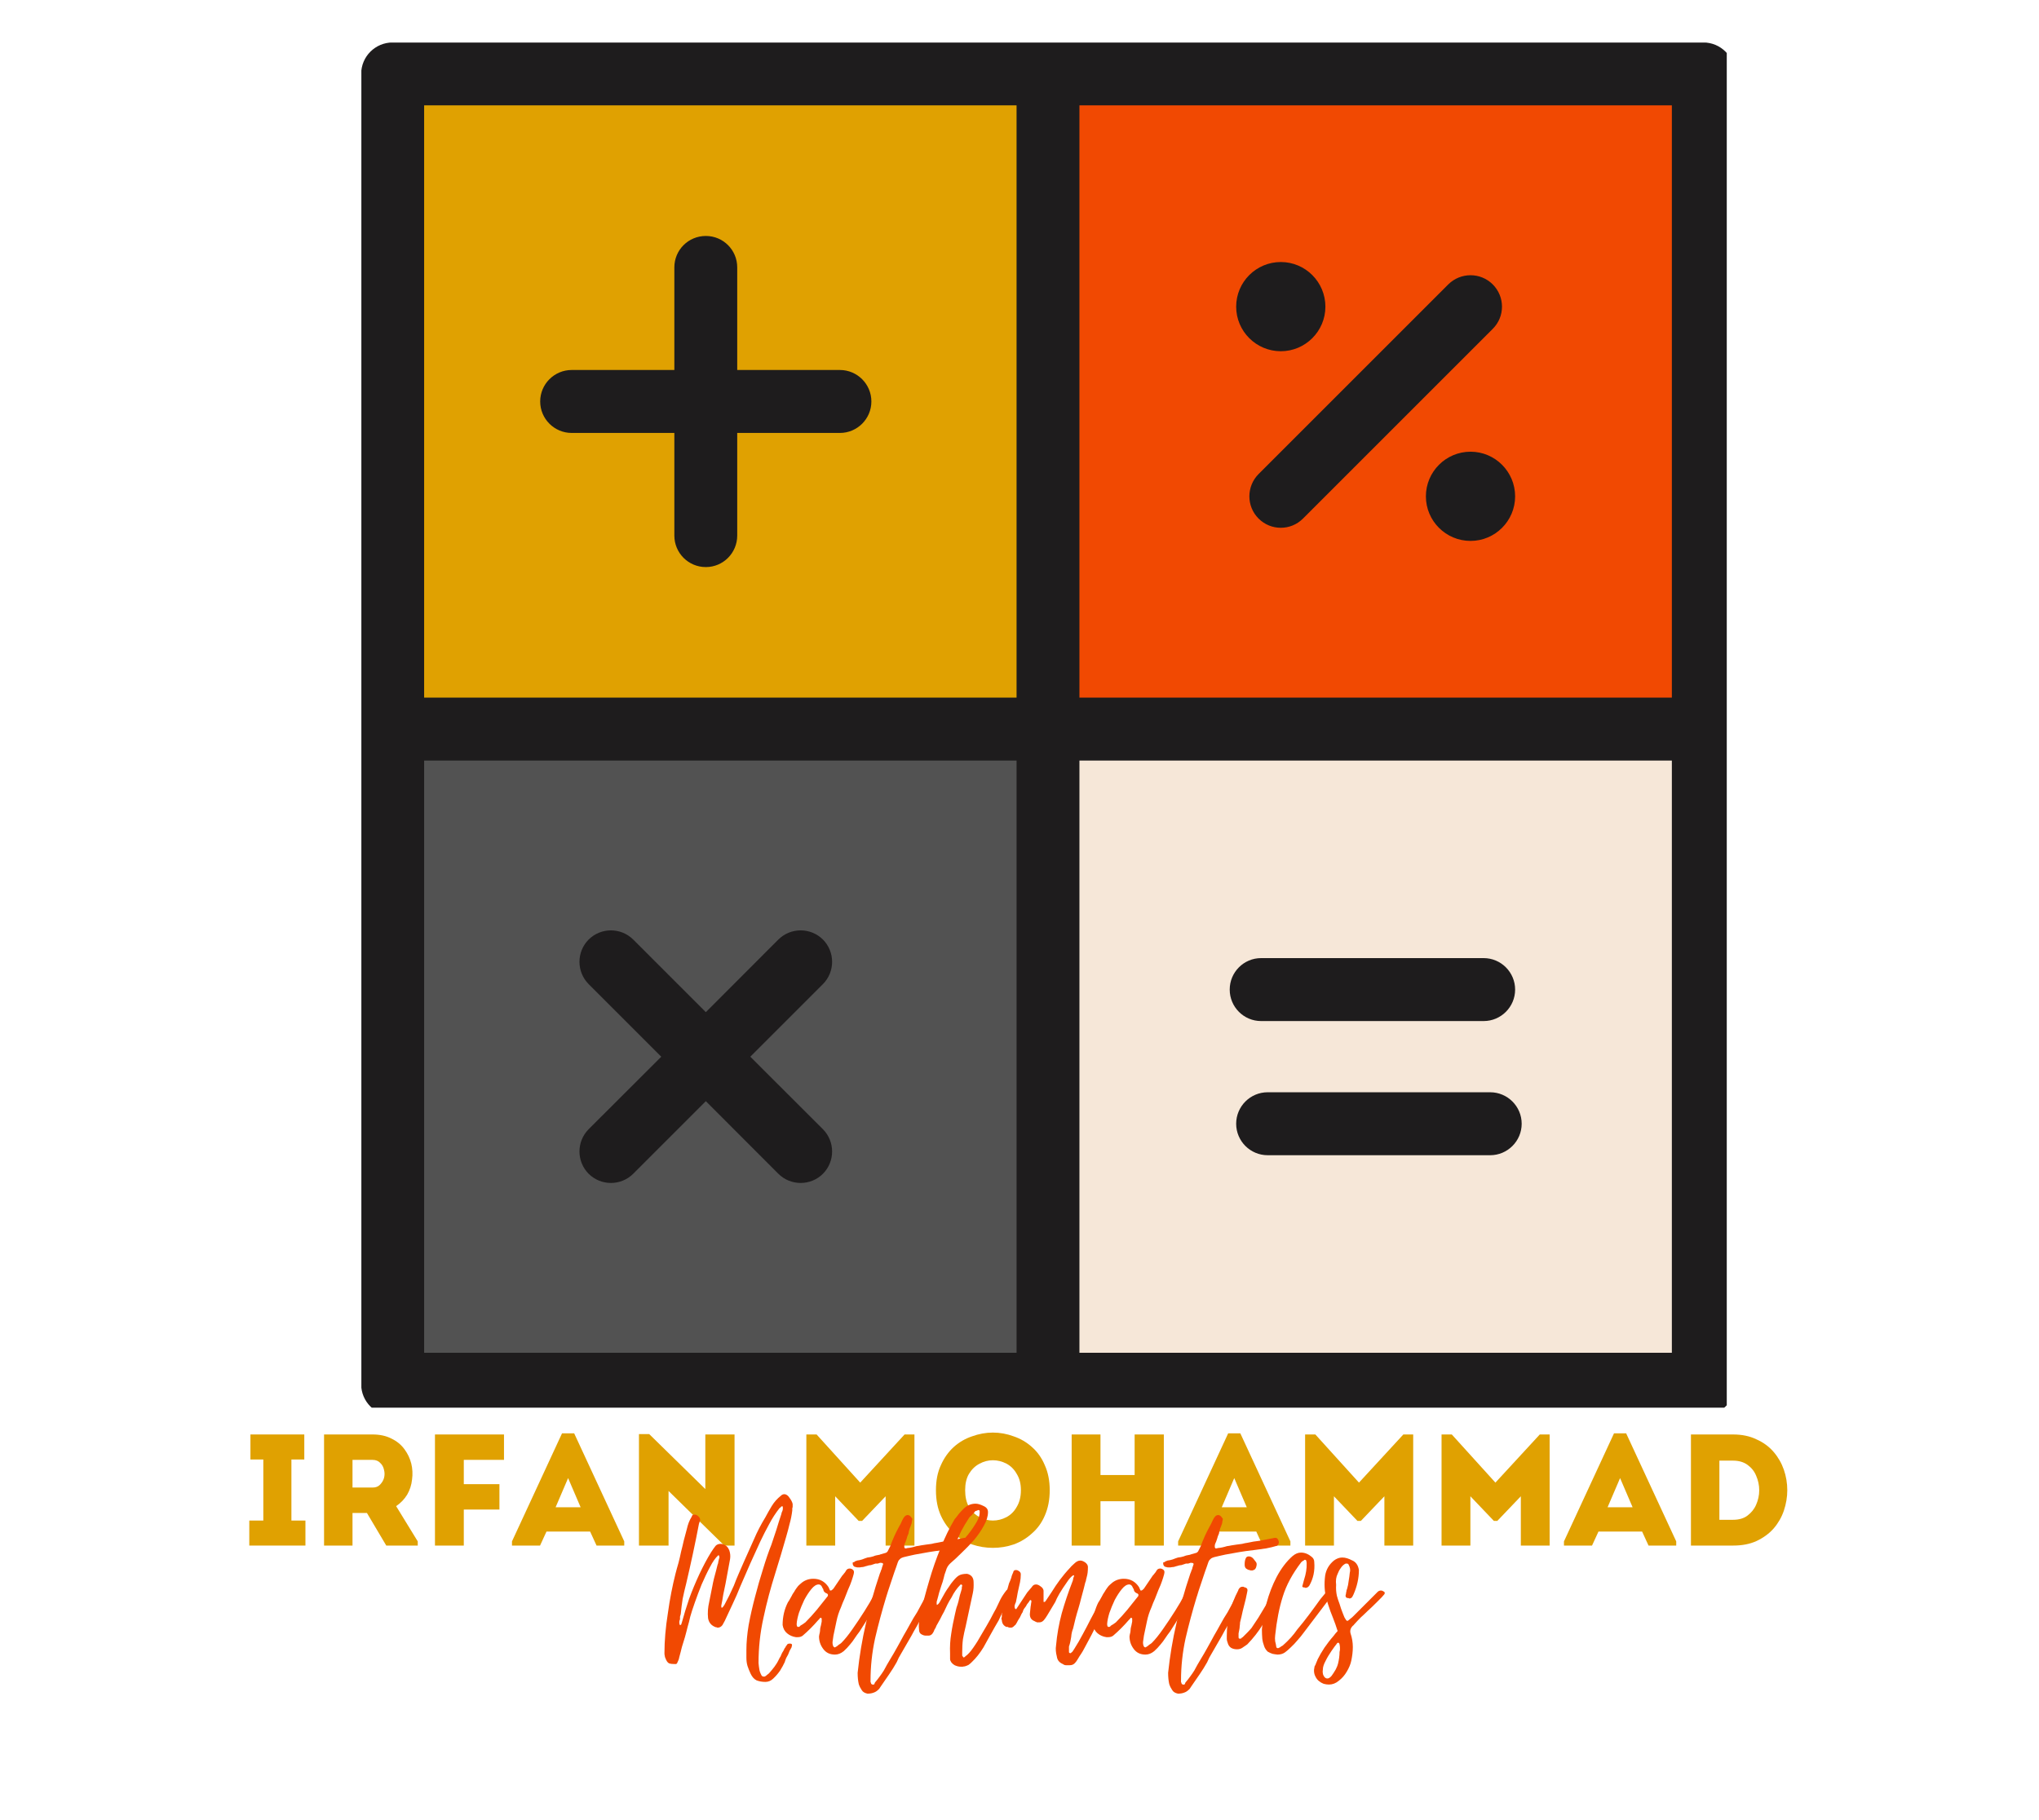 <svg xmlns="http://www.w3.org/2000/svg" xmlns:xlink="http://www.w3.org/1999/xlink" width="112" zoomAndPan="magnify" viewBox="0 0 84 75" height="100" preserveAspectRatio="xMidYMid meet" version="1.0"><defs><g/><clipPath id="1e469ac539"><path d="M 14.887 1.754 L 71.137 1.754 L 71.137 58.004 L 14.887 58.004 Z M 14.887 1.754 " clip-rule="nonzero"/></clipPath></defs><path fill="#e0a101" d="M 16.176 3.047 L 43.172 3.047 L 43.172 30.043 L 16.176 30.043 Z M 16.176 3.047 " fill-opacity="1" fill-rule="evenodd"/><path fill="#f14902" d="M 43.172 3.047 L 70.172 3.047 L 70.172 30.043 L 43.172 30.043 Z M 43.172 3.047 " fill-opacity="1" fill-rule="evenodd"/><path fill="#f6e7d8" d="M 43.172 30.043 L 70.172 30.043 L 70.172 57.039 L 43.172 57.039 Z M 43.172 30.043 " fill-opacity="1" fill-rule="evenodd"/><path fill="#525252" d="M 16.176 30.043 L 43.172 30.043 L 43.172 57.039 L 16.176 57.039 Z M 16.176 30.043 " fill-opacity="1" fill-rule="evenodd"/><g clip-path="url(#1e469ac539)"><path fill="#1e1c1d" d="M 14.879 3.047 L 14.879 57.039 C 14.879 57.754 15.461 58.336 16.176 58.336 L 70.172 58.336 C 70.527 58.336 70.848 58.191 71.082 57.961 L 71.137 57.906 L 71.184 57.848 L 71.262 57.738 L 71.312 57.652 L 71.352 57.574 C 71.375 57.523 71.395 57.473 71.41 57.418 C 71.438 57.336 71.453 57.246 71.461 57.156 L 71.465 57.039 L 71.465 3.047 C 71.465 2.328 70.887 1.75 70.172 1.75 L 16.176 1.75 C 15.461 1.75 14.879 2.328 14.879 3.047 Z M 41.879 55.742 L 41.879 31.34 L 17.473 31.34 L 17.473 55.742 Z M 55.512 55.742 L 44.469 55.742 L 44.469 31.34 C 44.469 31.34 68.875 31.34 68.875 31.34 C 68.875 31.34 68.875 55.742 68.875 55.742 Z M 29.078 41.707 L 26.086 38.715 C 25.578 38.211 24.758 38.211 24.25 38.715 C 23.746 39.223 23.746 40.043 24.25 40.551 L 27.242 43.543 L 24.25 46.531 C 23.746 47.039 23.746 47.859 24.25 48.367 C 24.758 48.871 25.578 48.871 26.086 48.367 L 29.078 45.375 L 32.066 48.367 C 32.574 48.871 33.395 48.871 33.902 48.367 C 34.406 47.859 34.406 47.039 33.902 46.531 L 30.91 43.543 L 33.902 40.551 C 34.406 40.043 34.406 39.223 33.902 38.715 C 33.395 38.211 32.574 38.211 32.066 38.715 Z M 52.223 47.602 L 61.391 47.602 C 62.105 47.602 62.688 47.02 62.688 46.305 C 62.688 45.59 62.105 45.008 61.391 45.008 L 52.223 45.008 C 51.508 45.008 50.926 45.59 50.926 46.305 C 50.926 47.02 51.508 47.602 52.223 47.602 Z M 51.953 42.074 L 61.121 42.074 C 61.836 42.074 62.418 41.492 62.418 40.777 C 62.418 40.062 61.836 39.48 61.121 39.48 L 51.953 39.48 C 51.238 39.48 50.66 40.062 50.66 40.777 C 50.66 41.492 51.238 42.074 51.953 42.074 Z M 17.473 4.34 L 17.473 28.746 L 41.879 28.746 L 41.879 4.34 Z M 44.469 4.34 L 68.875 4.34 L 68.875 28.746 L 44.469 28.746 Z M 27.781 15.246 L 23.551 15.246 C 22.836 15.246 22.254 15.828 22.254 16.543 C 22.254 17.258 22.836 17.84 23.551 17.84 L 27.781 17.84 L 27.781 22.07 C 27.781 22.785 28.359 23.367 29.078 23.367 C 29.793 23.367 30.371 22.785 30.371 22.07 L 30.371 17.84 L 34.602 17.84 C 35.316 17.84 35.898 17.258 35.898 16.543 C 35.898 15.828 35.316 15.246 34.602 15.246 L 30.371 15.246 L 30.371 11.016 C 30.371 10.301 29.793 9.723 29.078 9.723 C 28.359 9.723 27.781 10.301 27.781 11.016 Z M 60.582 18.613 C 59.566 18.613 58.742 19.438 58.742 20.453 C 58.742 21.465 59.566 22.289 60.582 22.289 C 61.594 22.289 62.418 21.465 62.418 20.453 C 62.418 19.438 61.594 18.613 60.582 18.613 Z M 59.664 11.719 L 51.848 19.535 C 51.344 20.043 51.344 20.863 51.848 21.367 C 52.355 21.875 53.176 21.875 53.68 21.367 L 61.496 13.551 C 62.004 13.047 62.004 12.227 61.496 11.719 C 60.992 11.215 60.172 11.215 59.664 11.719 Z M 52.766 10.797 C 51.75 10.797 50.926 11.621 50.926 12.637 C 50.926 13.648 51.75 14.473 52.766 14.473 C 53.777 14.473 54.602 13.648 54.602 12.637 C 54.602 11.621 53.777 10.797 52.766 10.797 Z M 52.766 10.797 " fill-opacity="1" fill-rule="evenodd"/></g><g fill="#e0a101" fill-opacity="1"><g transform="translate(10.067, 63.687)"><g><path d="M 1.938 -1.031 L 2.516 -1.031 L 2.516 0 L 0.203 0 L 0.203 -1.031 L 0.781 -1.031 L 0.781 -3.547 L 0.25 -3.547 L 0.25 -4.578 L 2.469 -4.578 L 2.469 -3.547 L 1.938 -3.547 Z M 1.938 -1.031 "/></g></g></g><g fill="#e0a101" fill-opacity="1"><g transform="translate(12.772, 63.687)"><g><path d="M 3.547 -1.625 L 4.438 -0.172 L 4.438 0 L 3.141 0 L 2.344 -1.344 L 1.75 -1.344 L 1.75 0 C 1.551 0 1.352 0 1.156 0 C 0.957 0 0.766 0 0.578 0 C 0.578 -0.758 0.578 -1.52 0.578 -2.281 C 0.578 -3.039 0.578 -3.805 0.578 -4.578 C 0.91 -4.578 1.242 -4.578 1.578 -4.578 C 1.91 -4.578 2.242 -4.578 2.578 -4.578 C 2.879 -4.578 3.141 -4.52 3.359 -4.406 C 3.578 -4.301 3.754 -4.156 3.891 -3.969 C 4.023 -3.789 4.117 -3.594 4.172 -3.375 C 4.223 -3.164 4.234 -2.945 4.203 -2.719 C 4.18 -2.5 4.113 -2.289 4 -2.094 C 3.883 -1.906 3.734 -1.75 3.547 -1.625 Z M 2.578 -2.391 C 2.703 -2.391 2.801 -2.426 2.875 -2.5 C 2.957 -2.582 3.016 -2.676 3.047 -2.781 C 3.078 -2.895 3.078 -3.008 3.047 -3.125 C 3.023 -3.238 2.973 -3.332 2.891 -3.406 C 2.816 -3.488 2.711 -3.531 2.578 -3.531 C 2.441 -3.531 2.301 -3.531 2.156 -3.531 C 2.02 -3.531 1.883 -3.531 1.75 -3.531 C 1.75 -3.344 1.75 -3.148 1.75 -2.953 C 1.75 -2.766 1.75 -2.578 1.75 -2.391 Z M 2.578 -2.391 "/></g></g></g><g fill="#e0a101" fill-opacity="1"><g transform="translate(17.341, 63.687)"><g><path d="M 3.234 -1.484 L 1.766 -1.484 L 1.766 0 C 1.566 0 1.367 0 1.172 0 C 0.973 0 0.773 0 0.578 0 L 0.578 -4.578 C 1.047 -4.578 1.52 -4.578 2 -4.578 C 2.488 -4.578 2.961 -4.578 3.422 -4.578 C 3.422 -4.379 3.422 -4.203 3.422 -4.047 C 3.422 -3.898 3.422 -3.727 3.422 -3.531 L 1.766 -3.531 L 1.766 -2.531 L 3.234 -2.531 C 3.234 -2.332 3.234 -2.16 3.234 -2.016 C 3.234 -1.867 3.234 -1.691 3.234 -1.484 Z M 3.234 -1.484 "/></g></g></g><g fill="#e0a101" fill-opacity="1"><g transform="translate(21.092, 63.687)"><g><path d="M 3.484 0 L 3.219 -0.578 L 1.422 -0.578 L 1.156 0 L 0 0 L 0 -0.172 L 2.062 -4.625 L 2.562 -4.625 L 4.625 -0.172 L 4.625 0 Z M 2.828 -1.578 L 2.312 -2.781 L 1.797 -1.578 Z M 2.828 -1.578 "/></g></g></g><g fill="#e0a101" fill-opacity="1"><g transform="translate(25.745, 63.687)"><g><path d="M 4.094 0 L 1.797 -2.25 L 1.797 0 C 1.586 0 1.379 0 1.172 0 C 0.973 0 0.773 0 0.578 0 L 0.578 -4.594 L 1 -4.594 L 3.312 -2.328 L 3.312 -4.578 C 3.52 -4.578 3.723 -4.578 3.922 -4.578 C 4.117 -4.578 4.316 -4.578 4.516 -4.578 L 4.516 0 Z M 4.094 0 "/></g></g></g><g fill="#e0a101" fill-opacity="1"><g transform="translate(30.843, 63.687)"><g/></g></g><g fill="#e0a101" fill-opacity="1"><g transform="translate(32.641, 63.687)"><g><path d="M 2.797 -2.594 L 4.625 -4.578 L 5.031 -4.578 L 5.031 0 C 4.832 0 4.633 0 4.438 0 C 4.238 0 4.039 0 3.844 0 L 3.844 -2.031 L 2.875 -1.016 L 2.734 -1.016 L 1.766 -2.031 L 1.766 0 C 1.566 0 1.367 0 1.172 0 C 0.973 0 0.773 0 0.578 0 L 0.578 -4.578 L 1 -4.578 Z M 2.797 -2.594 "/></g></g></g><g fill="#e0a101" fill-opacity="1"><g transform="translate(38.261, 63.687)"><g><path d="M 4.984 -2.281 C 4.984 -1.883 4.914 -1.535 4.781 -1.234 C 4.656 -0.941 4.477 -0.695 4.25 -0.5 C 4.031 -0.301 3.781 -0.148 3.5 -0.047 C 3.227 0.047 2.941 0.094 2.641 0.094 C 2.348 0.094 2.062 0.047 1.781 -0.047 C 1.5 -0.148 1.25 -0.301 1.031 -0.5 C 0.812 -0.695 0.633 -0.941 0.5 -1.234 C 0.363 -1.535 0.297 -1.883 0.297 -2.281 C 0.297 -2.676 0.363 -3.02 0.5 -3.312 C 0.633 -3.613 0.812 -3.863 1.031 -4.062 C 1.25 -4.258 1.5 -4.406 1.781 -4.5 C 2.062 -4.602 2.348 -4.656 2.641 -4.656 C 2.941 -4.656 3.227 -4.602 3.5 -4.5 C 3.781 -4.406 4.031 -4.258 4.25 -4.062 C 4.477 -3.863 4.656 -3.613 4.781 -3.312 C 4.914 -3.02 4.984 -2.676 4.984 -2.281 Z M 1.5 -2.281 C 1.5 -2.008 1.551 -1.781 1.656 -1.594 C 1.77 -1.406 1.914 -1.266 2.094 -1.172 C 2.27 -1.078 2.453 -1.031 2.641 -1.031 C 2.836 -1.031 3.023 -1.078 3.203 -1.172 C 3.379 -1.266 3.52 -1.406 3.625 -1.594 C 3.738 -1.781 3.797 -2.008 3.797 -2.281 C 3.797 -2.551 3.738 -2.773 3.625 -2.953 C 3.52 -3.141 3.379 -3.281 3.203 -3.375 C 3.023 -3.469 2.836 -3.516 2.641 -3.516 C 2.453 -3.516 2.27 -3.469 2.094 -3.375 C 1.914 -3.281 1.77 -3.141 1.656 -2.953 C 1.551 -2.773 1.5 -2.551 1.5 -2.281 Z M 1.5 -2.281 "/></g></g></g><g fill="#e0a101" fill-opacity="1"><g transform="translate(43.555, 63.687)"><g><path d="M 4.391 -4.578 L 4.391 0 C 4.191 0 3.992 0 3.797 0 C 3.598 0 3.395 0 3.188 0 L 3.188 -1.828 L 1.781 -1.828 L 1.781 0 C 1.582 0 1.379 0 1.172 0 C 0.973 0 0.781 0 0.594 0 L 0.594 -4.578 C 0.781 -4.578 0.973 -4.578 1.172 -4.578 C 1.379 -4.578 1.582 -4.578 1.781 -4.578 L 1.781 -2.906 L 3.188 -2.906 L 3.188 -4.578 C 3.395 -4.578 3.598 -4.578 3.797 -4.578 C 3.992 -4.578 4.191 -4.578 4.391 -4.578 Z M 4.391 -4.578 "/></g></g></g><g fill="#e0a101" fill-opacity="1"><g transform="translate(48.535, 63.687)"><g><path d="M 3.484 0 L 3.219 -0.578 L 1.422 -0.578 L 1.156 0 L 0 0 L 0 -0.172 L 2.062 -4.625 L 2.562 -4.625 L 4.625 -0.172 L 4.625 0 Z M 2.828 -1.578 L 2.312 -2.781 L 1.797 -1.578 Z M 2.828 -1.578 "/></g></g></g><g fill="#e0a101" fill-opacity="1"><g transform="translate(53.188, 63.687)"><g><path d="M 2.797 -2.594 L 4.625 -4.578 L 5.031 -4.578 L 5.031 0 C 4.832 0 4.633 0 4.438 0 C 4.238 0 4.039 0 3.844 0 L 3.844 -2.031 L 2.875 -1.016 L 2.734 -1.016 L 1.766 -2.031 L 1.766 0 C 1.566 0 1.367 0 1.172 0 C 0.973 0 0.773 0 0.578 0 L 0.578 -4.578 L 1 -4.578 Z M 2.797 -2.594 "/></g></g></g><g fill="#e0a101" fill-opacity="1"><g transform="translate(58.809, 63.687)"><g><path d="M 2.797 -2.594 L 4.625 -4.578 L 5.031 -4.578 L 5.031 0 C 4.832 0 4.633 0 4.438 0 C 4.238 0 4.039 0 3.844 0 L 3.844 -2.031 L 2.875 -1.016 L 2.734 -1.016 L 1.766 -2.031 L 1.766 0 C 1.566 0 1.367 0 1.172 0 C 0.973 0 0.773 0 0.578 0 L 0.578 -4.578 L 1 -4.578 Z M 2.797 -2.594 "/></g></g></g><g fill="#e0a101" fill-opacity="1"><g transform="translate(64.43, 63.687)"><g><path d="M 3.484 0 L 3.219 -0.578 L 1.422 -0.578 L 1.156 0 L 0 0 L 0 -0.172 L 2.062 -4.625 L 2.562 -4.625 L 4.625 -0.172 L 4.625 0 Z M 2.828 -1.578 L 2.312 -2.781 L 1.797 -1.578 Z M 2.828 -1.578 "/></g></g></g><g fill="#e0a101" fill-opacity="1"><g transform="translate(69.083, 63.687)"><g><path d="M 2.312 -4.578 C 2.688 -4.578 3.008 -4.508 3.281 -4.375 C 3.562 -4.25 3.797 -4.078 3.984 -3.859 C 4.172 -3.641 4.312 -3.395 4.406 -3.125 C 4.5 -2.852 4.547 -2.57 4.547 -2.281 C 4.547 -2 4.5 -1.719 4.406 -1.438 C 4.312 -1.164 4.172 -0.922 3.984 -0.703 C 3.797 -0.492 3.562 -0.32 3.281 -0.188 C 3.008 -0.062 2.688 0 2.312 0 L 0.578 0 L 0.578 -4.578 Z M 1.75 -3.5 L 1.75 -1.062 L 2.312 -1.062 C 2.551 -1.062 2.75 -1.117 2.906 -1.234 C 3.07 -1.359 3.191 -1.508 3.266 -1.688 C 3.348 -1.875 3.391 -2.07 3.391 -2.281 C 3.391 -2.488 3.348 -2.688 3.266 -2.875 C 3.191 -3.062 3.07 -3.211 2.906 -3.328 C 2.75 -3.441 2.551 -3.5 2.312 -3.5 Z M 1.75 -3.5 "/></g></g></g><g fill="#f14902" fill-opacity="1"><g transform="translate(27.561, 69.367)"><g><path d="M 3.969 -0.062 C 3.844 -0.062 3.723 -0.082 3.609 -0.125 C 3.504 -0.176 3.422 -0.27 3.359 -0.406 C 3.305 -0.52 3.266 -0.625 3.234 -0.719 C 3.203 -0.82 3.188 -0.938 3.188 -1.062 L 3.188 -1.375 C 3.188 -1.688 3.219 -2.031 3.281 -2.406 C 3.352 -2.789 3.441 -3.18 3.547 -3.578 C 3.648 -3.973 3.758 -4.352 3.875 -4.719 C 3.988 -5.094 4.102 -5.426 4.219 -5.719 C 4.289 -5.926 4.359 -6.129 4.422 -6.328 C 4.484 -6.535 4.551 -6.75 4.625 -6.969 C 4.633 -7.02 4.648 -7.066 4.672 -7.109 C 4.691 -7.16 4.695 -7.219 4.688 -7.281 C 4.688 -7.289 4.68 -7.297 4.672 -7.297 L 4.641 -7.297 C 4.617 -7.285 4.602 -7.27 4.594 -7.25 C 4.582 -7.238 4.57 -7.234 4.562 -7.234 C 4.395 -7.023 4.25 -6.801 4.125 -6.562 C 4 -6.332 3.879 -6.098 3.766 -5.859 C 3.484 -5.254 3.207 -4.633 2.938 -4 C 2.844 -3.758 2.738 -3.52 2.625 -3.281 C 2.52 -3.051 2.41 -2.816 2.297 -2.578 L 2.203 -2.406 C 2.148 -2.332 2.082 -2.297 2 -2.297 C 1.988 -2.297 1.977 -2.301 1.969 -2.312 C 1.969 -2.312 1.961 -2.312 1.953 -2.312 C 1.953 -2.312 1.945 -2.312 1.938 -2.312 C 1.75 -2.375 1.641 -2.5 1.609 -2.688 C 1.586 -2.906 1.602 -3.129 1.656 -3.359 C 1.695 -3.566 1.738 -3.773 1.781 -3.984 C 1.82 -4.203 1.875 -4.422 1.938 -4.641 C 1.945 -4.68 1.957 -4.723 1.969 -4.766 C 1.977 -4.805 1.988 -4.848 2 -4.891 C 2.02 -4.93 2.031 -4.973 2.031 -5.016 C 2.039 -5.055 2.051 -5.098 2.062 -5.141 C 2.082 -5.18 2.082 -5.219 2.062 -5.25 C 2.062 -5.27 2.055 -5.281 2.047 -5.281 L 2.031 -5.281 C 1.914 -5.176 1.801 -5.016 1.688 -4.797 C 1.57 -4.578 1.457 -4.336 1.344 -4.078 C 1.238 -3.816 1.145 -3.566 1.062 -3.328 C 0.977 -3.086 0.914 -2.895 0.875 -2.75 C 0.844 -2.602 0.805 -2.461 0.766 -2.328 C 0.734 -2.191 0.695 -2.051 0.656 -1.906 C 0.613 -1.77 0.57 -1.633 0.531 -1.5 C 0.5 -1.363 0.461 -1.223 0.422 -1.078 C 0.41 -1.004 0.383 -0.93 0.344 -0.859 C 0.332 -0.816 0.305 -0.797 0.266 -0.797 C 0.148 -0.797 0.062 -0.805 0 -0.828 C -0.062 -0.859 -0.113 -0.938 -0.156 -1.062 C -0.164 -1.07 -0.172 -1.094 -0.172 -1.125 C -0.18 -1.156 -0.188 -1.191 -0.188 -1.234 C -0.188 -1.754 -0.141 -2.305 -0.047 -2.891 C 0.035 -3.484 0.141 -4.023 0.266 -4.516 C 0.305 -4.672 0.348 -4.82 0.391 -4.969 C 0.43 -5.125 0.469 -5.281 0.5 -5.438 C 0.539 -5.594 0.578 -5.742 0.609 -5.891 C 0.648 -6.047 0.691 -6.203 0.734 -6.359 C 0.754 -6.453 0.781 -6.539 0.812 -6.625 C 0.844 -6.707 0.883 -6.789 0.938 -6.875 C 0.945 -6.926 0.977 -6.953 1.031 -6.953 C 1.094 -6.961 1.148 -6.941 1.203 -6.891 C 1.266 -6.836 1.289 -6.781 1.281 -6.719 L 1.234 -6.578 C 1.078 -5.754 0.898 -4.926 0.703 -4.094 C 0.648 -3.883 0.602 -3.68 0.562 -3.484 C 0.531 -3.285 0.504 -3.078 0.484 -2.859 C 0.473 -2.828 0.461 -2.789 0.453 -2.75 C 0.453 -2.719 0.453 -2.68 0.453 -2.641 C 0.422 -2.578 0.414 -2.504 0.438 -2.422 L 0.453 -2.406 C 0.473 -2.406 0.488 -2.41 0.5 -2.422 L 0.531 -2.516 C 0.613 -2.816 0.711 -3.141 0.828 -3.484 C 0.953 -3.828 1.094 -4.164 1.25 -4.5 C 1.406 -4.832 1.566 -5.133 1.734 -5.406 C 1.742 -5.414 1.754 -5.43 1.766 -5.453 C 1.785 -5.484 1.805 -5.516 1.828 -5.547 C 1.859 -5.586 1.891 -5.629 1.922 -5.672 C 1.973 -5.723 2.039 -5.75 2.125 -5.75 C 2.176 -5.75 2.207 -5.742 2.219 -5.734 C 2.344 -5.703 2.43 -5.617 2.484 -5.484 C 2.523 -5.367 2.535 -5.25 2.516 -5.125 L 2.328 -4.109 C 2.297 -3.961 2.266 -3.812 2.234 -3.656 C 2.211 -3.508 2.188 -3.363 2.156 -3.219 C 2.145 -3.207 2.145 -3.195 2.156 -3.188 C 2.156 -3.176 2.156 -3.164 2.156 -3.156 C 2.156 -3.145 2.156 -3.133 2.156 -3.125 C 2.156 -3.125 2.16 -3.125 2.172 -3.125 L 2.188 -3.125 C 2.195 -3.125 2.203 -3.125 2.203 -3.125 L 2.281 -3.234 C 2.352 -3.367 2.422 -3.5 2.484 -3.625 C 2.547 -3.758 2.609 -3.895 2.672 -4.031 C 2.734 -4.195 2.801 -4.363 2.875 -4.531 C 2.945 -4.695 3.02 -4.863 3.094 -5.031 C 3.227 -5.332 3.363 -5.633 3.5 -5.938 C 3.633 -6.25 3.789 -6.551 3.969 -6.844 C 4.051 -7 4.141 -7.156 4.234 -7.312 C 4.336 -7.477 4.461 -7.617 4.609 -7.734 C 4.648 -7.773 4.695 -7.797 4.75 -7.797 C 4.832 -7.797 4.906 -7.742 4.969 -7.641 C 5.039 -7.547 5.082 -7.461 5.094 -7.391 C 5.094 -7.367 5.094 -7.348 5.094 -7.328 C 5.094 -7.305 5.094 -7.285 5.094 -7.266 C 5.082 -7.242 5.078 -7.219 5.078 -7.188 C 5.078 -7.164 5.078 -7.145 5.078 -7.125 C 5.055 -6.938 5.02 -6.754 4.969 -6.578 C 4.926 -6.398 4.879 -6.223 4.828 -6.047 C 4.754 -5.797 4.68 -5.547 4.609 -5.297 C 4.535 -5.047 4.457 -4.789 4.375 -4.531 C 4.188 -3.938 4.023 -3.328 3.891 -2.703 C 3.754 -2.086 3.688 -1.469 3.688 -0.844 C 3.695 -0.75 3.707 -0.664 3.719 -0.594 C 3.727 -0.52 3.754 -0.441 3.797 -0.359 C 3.816 -0.305 3.852 -0.281 3.906 -0.281 C 3.938 -0.281 3.957 -0.285 3.969 -0.297 C 4 -0.316 4.023 -0.336 4.047 -0.359 C 4.078 -0.379 4.102 -0.398 4.125 -0.422 C 4.207 -0.516 4.281 -0.602 4.344 -0.688 C 4.414 -0.781 4.477 -0.883 4.531 -1 C 4.551 -1.039 4.57 -1.078 4.594 -1.109 C 4.613 -1.148 4.629 -1.188 4.641 -1.219 C 4.66 -1.258 4.68 -1.297 4.703 -1.328 C 4.723 -1.359 4.738 -1.391 4.75 -1.422 C 4.758 -1.441 4.77 -1.457 4.781 -1.469 C 4.801 -1.488 4.812 -1.508 4.812 -1.531 C 4.82 -1.539 4.832 -1.551 4.844 -1.562 C 4.852 -1.582 4.863 -1.598 4.875 -1.609 C 4.883 -1.629 4.922 -1.641 4.984 -1.641 C 5.055 -1.641 5.082 -1.609 5.062 -1.547 L 5.047 -1.484 C 5.023 -1.441 5 -1.395 4.969 -1.344 C 4.945 -1.289 4.926 -1.238 4.906 -1.188 C 4.883 -1.145 4.859 -1.098 4.828 -1.047 C 4.805 -0.992 4.785 -0.938 4.766 -0.875 C 4.723 -0.781 4.66 -0.664 4.578 -0.531 C 4.492 -0.406 4.398 -0.297 4.297 -0.203 C 4.203 -0.109 4.094 -0.062 3.969 -0.062 Z M 3.969 -0.062 "/></g></g></g><g fill="#f14902" fill-opacity="1"><g transform="translate(32.429, 69.367)"><g><path d="M 1.969 -1.188 C 1.758 -1.188 1.598 -1.266 1.484 -1.422 C 1.367 -1.578 1.312 -1.75 1.312 -1.938 C 1.32 -2 1.332 -2.051 1.344 -2.094 C 1.352 -2.145 1.359 -2.195 1.359 -2.25 C 1.367 -2.301 1.379 -2.348 1.391 -2.391 C 1.398 -2.441 1.41 -2.492 1.422 -2.547 C 1.422 -2.566 1.422 -2.586 1.422 -2.609 C 1.422 -2.617 1.422 -2.625 1.422 -2.625 C 1.422 -2.633 1.422 -2.645 1.422 -2.656 C 1.422 -2.656 1.422 -2.66 1.422 -2.672 C 1.422 -2.68 1.41 -2.691 1.391 -2.703 L 1.359 -2.703 C 1.348 -2.68 1.332 -2.66 1.312 -2.641 C 1.301 -2.629 1.285 -2.613 1.266 -2.594 C 1.078 -2.375 0.867 -2.164 0.641 -1.969 C 0.586 -1.926 0.52 -1.906 0.438 -1.906 L 0.359 -1.906 C 0.223 -1.926 0.102 -1.977 0 -2.062 C -0.102 -2.145 -0.164 -2.258 -0.188 -2.406 C -0.188 -2.75 -0.113 -3.062 0.031 -3.344 C 0.062 -3.383 0.086 -3.426 0.109 -3.469 C 0.141 -3.52 0.164 -3.566 0.188 -3.609 C 0.207 -3.648 0.227 -3.688 0.25 -3.719 C 0.281 -3.758 0.305 -3.801 0.328 -3.844 C 0.367 -3.906 0.41 -3.961 0.453 -4.016 C 0.504 -4.066 0.555 -4.113 0.609 -4.156 C 0.742 -4.258 0.898 -4.312 1.078 -4.312 C 1.348 -4.312 1.555 -4.195 1.703 -3.969 L 1.766 -3.828 C 1.773 -3.828 1.785 -3.828 1.797 -3.828 C 1.805 -3.828 1.812 -3.828 1.812 -3.828 C 1.832 -3.836 1.863 -3.863 1.906 -3.906 L 2.266 -4.438 C 2.297 -4.469 2.32 -4.5 2.344 -4.531 C 2.375 -4.562 2.398 -4.598 2.422 -4.641 C 2.453 -4.703 2.504 -4.734 2.578 -4.734 C 2.617 -4.734 2.66 -4.719 2.703 -4.688 C 2.742 -4.656 2.758 -4.613 2.75 -4.562 C 2.75 -4.539 2.734 -4.477 2.703 -4.375 C 2.672 -4.27 2.633 -4.164 2.594 -4.062 C 2.551 -3.957 2.52 -3.883 2.5 -3.844 C 2.457 -3.727 2.41 -3.609 2.359 -3.484 C 2.305 -3.367 2.258 -3.254 2.219 -3.141 C 2.133 -2.953 2.07 -2.758 2.031 -2.562 C 1.988 -2.363 1.945 -2.164 1.906 -1.969 C 1.895 -1.895 1.883 -1.82 1.875 -1.75 C 1.863 -1.688 1.867 -1.617 1.891 -1.547 C 1.91 -1.504 1.938 -1.484 1.969 -1.484 C 1.977 -1.484 1.984 -1.488 1.984 -1.5 C 1.984 -1.5 1.988 -1.5 2 -1.5 C 2.051 -1.531 2.094 -1.562 2.125 -1.594 C 2.176 -1.625 2.211 -1.648 2.234 -1.672 C 2.367 -1.805 2.52 -1.992 2.688 -2.234 C 2.863 -2.484 3.031 -2.734 3.188 -2.984 C 3.352 -3.242 3.477 -3.457 3.562 -3.625 C 3.594 -3.688 3.629 -3.742 3.672 -3.797 C 3.691 -3.828 3.719 -3.844 3.75 -3.844 C 3.844 -3.844 3.895 -3.812 3.906 -3.75 C 3.906 -3.727 3.906 -3.711 3.906 -3.703 C 3.895 -3.68 3.883 -3.656 3.875 -3.625 C 3.863 -3.602 3.852 -3.578 3.844 -3.547 C 3.801 -3.492 3.77 -3.441 3.75 -3.391 C 3.727 -3.336 3.703 -3.285 3.672 -3.234 C 3.641 -3.191 3.609 -3.145 3.578 -3.094 C 3.555 -3.039 3.531 -2.992 3.5 -2.953 L 2.984 -2.141 C 2.91 -2.047 2.844 -1.953 2.781 -1.859 C 2.727 -1.773 2.664 -1.691 2.594 -1.609 C 2.508 -1.504 2.422 -1.41 2.328 -1.328 C 2.211 -1.234 2.094 -1.188 1.969 -1.188 Z M 0.438 -2.328 C 0.477 -2.328 0.504 -2.332 0.516 -2.344 C 0.523 -2.363 0.539 -2.379 0.562 -2.391 C 0.594 -2.41 0.617 -2.426 0.641 -2.438 C 0.68 -2.469 0.719 -2.492 0.75 -2.516 C 0.914 -2.68 1.07 -2.852 1.219 -3.031 C 1.363 -3.207 1.508 -3.391 1.656 -3.578 C 1.664 -3.586 1.672 -3.594 1.672 -3.594 C 1.672 -3.602 1.672 -3.609 1.672 -3.609 C 1.691 -3.648 1.68 -3.68 1.641 -3.703 C 1.547 -3.734 1.492 -3.797 1.484 -3.891 C 1.473 -3.898 1.461 -3.914 1.453 -3.938 C 1.441 -3.957 1.43 -3.977 1.422 -4 C 1.391 -4.051 1.348 -4.078 1.297 -4.078 C 1.203 -4.078 1.102 -4.016 1 -3.891 C 0.895 -3.766 0.797 -3.613 0.703 -3.438 C 0.617 -3.258 0.547 -3.082 0.484 -2.906 C 0.43 -2.727 0.398 -2.578 0.391 -2.453 C 0.391 -2.379 0.406 -2.336 0.438 -2.328 Z M 0.438 -2.328 "/></g></g></g><g fill="#f14902" fill-opacity="1"><g transform="translate(35.707, 69.367)"><g><path d="M 0.031 0.422 C -0.082 0.398 -0.16 0.352 -0.203 0.281 C -0.254 0.207 -0.297 0.125 -0.328 0.031 C -0.359 -0.102 -0.375 -0.258 -0.375 -0.438 C -0.301 -1.133 -0.188 -1.816 -0.031 -2.484 C 0.113 -3.148 0.301 -3.82 0.531 -4.5 C 0.539 -4.531 0.551 -4.555 0.562 -4.578 C 0.57 -4.609 0.582 -4.641 0.594 -4.672 C 0.613 -4.703 0.625 -4.734 0.625 -4.766 C 0.633 -4.797 0.645 -4.828 0.656 -4.859 C 0.695 -4.93 0.672 -4.969 0.578 -4.969 L 0.547 -4.969 C 0.516 -4.957 0.484 -4.945 0.453 -4.938 C 0.422 -4.938 0.391 -4.938 0.359 -4.938 C 0.328 -4.926 0.297 -4.914 0.266 -4.906 C 0.234 -4.895 0.203 -4.883 0.172 -4.875 C 0.141 -4.875 0.102 -4.867 0.062 -4.859 C 0.031 -4.848 -0.004 -4.836 -0.047 -4.828 C -0.078 -4.816 -0.113 -4.805 -0.156 -4.797 C -0.195 -4.797 -0.238 -4.789 -0.281 -4.781 C -0.289 -4.781 -0.301 -4.781 -0.312 -4.781 C -0.332 -4.781 -0.352 -4.781 -0.375 -4.781 C -0.406 -4.781 -0.43 -4.785 -0.453 -4.797 C -0.484 -4.797 -0.508 -4.805 -0.531 -4.828 C -0.562 -4.859 -0.578 -4.895 -0.578 -4.938 C -0.578 -4.957 -0.578 -4.973 -0.578 -4.984 C -0.555 -4.992 -0.535 -5 -0.516 -5 C -0.504 -5.008 -0.492 -5.02 -0.484 -5.031 C -0.461 -5.039 -0.445 -5.047 -0.438 -5.047 C -0.426 -5.047 -0.414 -5.051 -0.406 -5.062 C -0.332 -5.07 -0.258 -5.086 -0.188 -5.109 C -0.113 -5.141 -0.039 -5.164 0.031 -5.188 C 0.113 -5.195 0.191 -5.211 0.266 -5.234 C 0.336 -5.266 0.414 -5.285 0.5 -5.297 C 0.52 -5.297 0.535 -5.301 0.547 -5.312 C 0.66 -5.344 0.734 -5.363 0.766 -5.375 C 0.805 -5.383 0.836 -5.406 0.859 -5.438 C 0.879 -5.477 0.914 -5.551 0.969 -5.656 C 1.07 -5.938 1.191 -6.203 1.328 -6.453 C 1.367 -6.516 1.414 -6.609 1.469 -6.734 C 1.531 -6.867 1.602 -6.938 1.688 -6.938 C 1.75 -6.938 1.801 -6.898 1.844 -6.828 C 1.875 -6.805 1.883 -6.781 1.875 -6.75 C 1.875 -6.727 1.867 -6.703 1.859 -6.672 C 1.859 -6.648 1.852 -6.617 1.844 -6.578 C 1.82 -6.516 1.797 -6.445 1.766 -6.375 C 1.742 -6.301 1.727 -6.234 1.719 -6.172 C 1.688 -6.109 1.66 -6.035 1.641 -5.953 C 1.617 -5.879 1.594 -5.812 1.562 -5.75 C 1.551 -5.719 1.547 -5.691 1.547 -5.672 C 1.547 -5.648 1.547 -5.629 1.547 -5.609 C 1.547 -5.609 1.555 -5.594 1.578 -5.562 C 1.617 -5.562 1.648 -5.566 1.672 -5.578 C 1.785 -5.586 1.91 -5.613 2.047 -5.656 C 2.117 -5.664 2.18 -5.676 2.234 -5.688 C 2.297 -5.695 2.363 -5.707 2.438 -5.719 C 2.52 -5.727 2.598 -5.738 2.672 -5.75 C 2.742 -5.77 2.82 -5.785 2.906 -5.797 C 2.988 -5.816 3.066 -5.832 3.141 -5.844 C 3.211 -5.852 3.289 -5.863 3.375 -5.875 L 4.031 -6 C 4.07 -6 4.102 -5.988 4.125 -5.969 C 4.188 -5.883 4.203 -5.812 4.172 -5.75 C 4.16 -5.719 4.141 -5.691 4.109 -5.672 C 3.973 -5.629 3.82 -5.594 3.656 -5.562 C 3.5 -5.539 3.348 -5.52 3.203 -5.5 C 3.129 -5.488 3.004 -5.473 2.828 -5.453 C 2.66 -5.43 2.473 -5.398 2.266 -5.359 C 2.066 -5.328 1.883 -5.289 1.719 -5.25 C 1.562 -5.219 1.457 -5.188 1.406 -5.156 C 1.375 -5.133 1.344 -5.102 1.312 -5.062 C 1.301 -5.051 1.27 -4.969 1.219 -4.812 C 1.164 -4.664 1.109 -4.5 1.047 -4.312 C 0.984 -4.125 0.926 -3.953 0.875 -3.797 C 0.832 -3.648 0.805 -3.566 0.797 -3.547 C 0.629 -2.992 0.477 -2.43 0.344 -1.859 C 0.219 -1.285 0.156 -0.707 0.156 -0.125 C 0.156 -0.102 0.156 -0.082 0.156 -0.062 C 0.156 -0.051 0.16 -0.039 0.172 -0.031 C 0.172 0.008 0.191 0.035 0.234 0.047 C 0.266 0.055 0.289 0.051 0.312 0.031 C 0.32 0.008 0.328 -0.004 0.328 -0.016 C 0.336 -0.035 0.348 -0.051 0.359 -0.062 C 0.422 -0.133 0.477 -0.207 0.531 -0.281 C 0.594 -0.363 0.648 -0.445 0.703 -0.531 C 0.785 -0.688 0.875 -0.844 0.969 -1 C 1.07 -1.164 1.164 -1.328 1.25 -1.484 C 1.344 -1.648 1.43 -1.812 1.516 -1.969 C 1.609 -2.125 1.695 -2.281 1.781 -2.438 C 1.832 -2.531 1.879 -2.613 1.922 -2.688 C 1.973 -2.77 2.023 -2.852 2.078 -2.938 L 2.484 -3.688 L 2.578 -3.797 C 2.586 -3.816 2.609 -3.828 2.641 -3.828 C 2.672 -3.828 2.703 -3.812 2.734 -3.781 C 2.773 -3.758 2.789 -3.723 2.781 -3.672 C 2.758 -3.629 2.742 -3.598 2.734 -3.578 C 2.723 -3.555 2.711 -3.535 2.703 -3.516 C 2.629 -3.379 2.555 -3.25 2.484 -3.125 C 2.41 -3 2.336 -2.875 2.266 -2.75 C 2.203 -2.613 2.133 -2.484 2.062 -2.359 C 1.988 -2.234 1.914 -2.102 1.844 -1.969 L 1.438 -1.266 C 1.352 -1.129 1.285 -1 1.234 -0.875 C 1.141 -0.707 1.035 -0.539 0.922 -0.375 C 0.805 -0.207 0.691 -0.039 0.578 0.125 L 0.516 0.219 C 0.441 0.301 0.367 0.352 0.297 0.375 C 0.223 0.406 0.133 0.422 0.031 0.422 Z M 0.031 0.422 "/></g></g></g><g fill="#f14902" fill-opacity="1"><g transform="translate(37.843, 69.367)"><g><path d="M 1.75 -0.688 C 1.664 -0.688 1.578 -0.707 1.484 -0.75 C 1.367 -0.82 1.305 -0.906 1.297 -1 C 1.297 -1.02 1.297 -1.039 1.297 -1.062 C 1.297 -1.094 1.297 -1.113 1.297 -1.125 C 1.297 -1.145 1.297 -1.164 1.297 -1.188 C 1.297 -1.207 1.297 -1.223 1.297 -1.234 C 1.285 -1.516 1.301 -1.785 1.344 -2.047 C 1.383 -2.316 1.438 -2.586 1.5 -2.859 C 1.52 -2.953 1.539 -3.039 1.562 -3.125 C 1.594 -3.207 1.617 -3.289 1.641 -3.375 C 1.66 -3.469 1.68 -3.555 1.703 -3.641 C 1.734 -3.734 1.758 -3.82 1.781 -3.906 C 1.781 -3.926 1.781 -3.945 1.781 -3.969 C 1.789 -3.988 1.797 -4.008 1.797 -4.031 C 1.797 -4.051 1.789 -4.062 1.781 -4.062 C 1.781 -4.07 1.766 -4.078 1.734 -4.078 C 1.578 -3.922 1.453 -3.742 1.359 -3.547 C 1.297 -3.453 1.238 -3.352 1.188 -3.25 C 1.145 -3.156 1.098 -3.055 1.047 -2.953 C 0.992 -2.859 0.941 -2.758 0.891 -2.656 C 0.836 -2.562 0.785 -2.469 0.734 -2.375 C 0.723 -2.344 0.711 -2.316 0.703 -2.297 C 0.691 -2.273 0.676 -2.25 0.656 -2.219 C 0.633 -2.156 0.609 -2.102 0.578 -2.062 C 0.535 -2 0.477 -1.969 0.406 -1.969 C 0.363 -1.969 0.328 -1.969 0.297 -1.969 C 0.273 -1.969 0.242 -1.973 0.203 -1.984 C 0.117 -2.016 0.066 -2.051 0.047 -2.094 C 0.023 -2.133 0.016 -2.188 0.016 -2.25 C 0.004 -2.363 0.008 -2.477 0.031 -2.594 C 0.051 -2.707 0.07 -2.82 0.094 -2.938 C 0.188 -3.344 0.301 -3.773 0.438 -4.234 C 0.57 -4.691 0.727 -5.141 0.906 -5.578 C 1.082 -6.016 1.273 -6.41 1.484 -6.766 C 1.547 -6.836 1.602 -6.91 1.656 -6.984 C 1.719 -7.055 1.781 -7.125 1.844 -7.188 C 1.988 -7.332 2.156 -7.406 2.344 -7.406 C 2.438 -7.406 2.547 -7.375 2.672 -7.312 C 2.797 -7.258 2.859 -7.176 2.859 -7.062 C 2.859 -6.883 2.801 -6.695 2.688 -6.5 C 2.582 -6.301 2.445 -6.102 2.281 -5.906 C 2.113 -5.719 1.941 -5.539 1.766 -5.375 C 1.598 -5.207 1.445 -5.066 1.312 -4.953 C 1.219 -4.867 1.156 -4.766 1.125 -4.641 C 1.082 -4.535 1.051 -4.43 1.031 -4.328 C 1.008 -4.234 0.977 -4.133 0.938 -4.031 C 0.906 -3.938 0.875 -3.836 0.844 -3.734 C 0.82 -3.641 0.797 -3.539 0.766 -3.438 C 0.742 -3.383 0.738 -3.316 0.75 -3.234 C 0.789 -3.242 0.832 -3.285 0.875 -3.359 L 1.094 -3.75 C 1.145 -3.832 1.195 -3.91 1.25 -3.984 C 1.301 -4.066 1.359 -4.145 1.422 -4.219 C 1.523 -4.344 1.609 -4.422 1.672 -4.453 C 1.742 -4.492 1.852 -4.516 2 -4.516 C 2.176 -4.473 2.266 -4.359 2.266 -4.172 C 2.273 -4.016 2.266 -3.863 2.234 -3.719 L 1.938 -2.344 C 1.895 -2.176 1.859 -2.004 1.828 -1.828 C 1.805 -1.648 1.797 -1.473 1.797 -1.297 L 1.797 -1.156 C 1.797 -1.133 1.801 -1.125 1.812 -1.125 C 1.82 -1.113 1.828 -1.102 1.828 -1.094 C 1.828 -1.094 1.832 -1.086 1.844 -1.078 C 1.852 -1.055 1.883 -1.07 1.938 -1.125 C 2.031 -1.188 2.133 -1.301 2.25 -1.469 C 2.375 -1.645 2.492 -1.836 2.609 -2.047 C 2.734 -2.254 2.848 -2.453 2.953 -2.641 C 3.055 -2.836 3.133 -2.984 3.188 -3.078 C 3.25 -3.211 3.312 -3.344 3.375 -3.469 C 3.445 -3.602 3.531 -3.727 3.625 -3.844 C 3.656 -3.875 3.703 -3.891 3.766 -3.891 C 3.816 -3.891 3.863 -3.875 3.906 -3.844 C 3.914 -3.832 3.922 -3.816 3.922 -3.797 C 3.91 -3.785 3.906 -3.77 3.906 -3.75 C 3.906 -3.727 3.898 -3.707 3.891 -3.688 C 3.773 -3.508 3.664 -3.328 3.562 -3.141 C 3.469 -2.961 3.379 -2.781 3.297 -2.594 C 3.191 -2.414 3.086 -2.234 2.984 -2.047 C 2.879 -1.859 2.773 -1.672 2.672 -1.484 C 2.523 -1.242 2.363 -1.039 2.188 -0.875 C 2.145 -0.832 2.102 -0.797 2.062 -0.766 C 2.02 -0.742 1.969 -0.723 1.906 -0.703 C 1.875 -0.703 1.844 -0.695 1.812 -0.688 C 1.789 -0.688 1.77 -0.688 1.75 -0.688 Z M 1.5 -5.578 C 1.508 -5.586 1.52 -5.594 1.531 -5.594 C 1.539 -5.594 1.547 -5.598 1.547 -5.609 C 1.648 -5.703 1.773 -5.832 1.922 -6 C 2.078 -6.176 2.211 -6.359 2.328 -6.547 C 2.453 -6.734 2.516 -6.898 2.516 -7.047 C 2.516 -7.078 2.516 -7.098 2.516 -7.109 C 2.516 -7.117 2.504 -7.129 2.484 -7.141 C 2.461 -7.148 2.453 -7.148 2.453 -7.141 C 2.422 -7.129 2.395 -7.117 2.375 -7.109 C 2.363 -7.109 2.348 -7.102 2.328 -7.094 C 2.316 -7.07 2.301 -7.051 2.281 -7.031 C 2.258 -7.008 2.238 -6.988 2.219 -6.969 C 2.207 -6.945 2.188 -6.926 2.156 -6.906 C 2.133 -6.883 2.113 -6.863 2.094 -6.844 C 1.969 -6.656 1.852 -6.461 1.75 -6.266 C 1.656 -6.066 1.566 -5.863 1.484 -5.656 C 1.473 -5.602 1.477 -5.578 1.5 -5.578 Z M 1.5 -5.578 "/></g></g></g><g fill="#f14902" fill-opacity="1"><g transform="translate(41.147, 69.367)"><g><path d="M 2.922 -0.75 C 2.867 -0.75 2.816 -0.75 2.766 -0.75 C 2.723 -0.75 2.68 -0.766 2.641 -0.797 C 2.492 -0.859 2.41 -0.961 2.391 -1.109 C 2.348 -1.273 2.336 -1.426 2.359 -1.562 C 2.398 -2.008 2.477 -2.453 2.594 -2.891 C 2.719 -3.328 2.863 -3.758 3.031 -4.188 C 3.039 -4.207 3.047 -4.223 3.047 -4.234 C 3.055 -4.254 3.062 -4.273 3.062 -4.297 C 3.062 -4.316 3.07 -4.352 3.094 -4.406 C 3.113 -4.445 3.102 -4.461 3.062 -4.453 C 2.988 -4.41 2.898 -4.312 2.797 -4.156 C 2.691 -4.008 2.594 -3.859 2.5 -3.703 C 2.414 -3.555 2.359 -3.441 2.328 -3.359 L 2 -2.812 C 1.957 -2.738 1.91 -2.672 1.859 -2.609 C 1.805 -2.547 1.742 -2.516 1.672 -2.516 L 1.609 -2.516 C 1.609 -2.516 1.598 -2.516 1.578 -2.516 C 1.566 -2.516 1.555 -2.52 1.547 -2.531 C 1.535 -2.539 1.52 -2.547 1.5 -2.547 C 1.488 -2.547 1.484 -2.551 1.484 -2.562 C 1.336 -2.613 1.27 -2.719 1.281 -2.875 L 1.312 -3.172 C 1.32 -3.211 1.328 -3.25 1.328 -3.281 C 1.336 -3.32 1.344 -3.363 1.344 -3.406 C 1.344 -3.414 1.328 -3.426 1.297 -3.438 C 1.297 -3.438 1.289 -3.43 1.281 -3.422 C 1.27 -3.41 1.258 -3.395 1.25 -3.375 C 1.238 -3.352 1.223 -3.332 1.203 -3.312 C 1.191 -3.301 1.176 -3.281 1.156 -3.25 C 1.145 -3.227 1.133 -3.207 1.125 -3.188 C 1.094 -3.145 1.062 -3.102 1.031 -3.062 C 1.008 -3.02 0.992 -2.977 0.984 -2.938 C 0.953 -2.895 0.926 -2.848 0.906 -2.797 C 0.883 -2.742 0.859 -2.695 0.828 -2.656 C 0.816 -2.633 0.801 -2.609 0.781 -2.578 C 0.77 -2.555 0.758 -2.535 0.75 -2.516 C 0.738 -2.492 0.723 -2.469 0.703 -2.438 C 0.691 -2.414 0.676 -2.398 0.656 -2.391 C 0.602 -2.328 0.551 -2.297 0.5 -2.297 C 0.445 -2.297 0.41 -2.301 0.391 -2.312 C 0.391 -2.32 0.379 -2.328 0.359 -2.328 C 0.336 -2.328 0.32 -2.328 0.312 -2.328 C 0.195 -2.379 0.133 -2.473 0.125 -2.609 C 0.102 -2.648 0.102 -2.691 0.125 -2.734 C 0.125 -2.742 0.125 -2.758 0.125 -2.781 C 0.125 -2.801 0.125 -2.82 0.125 -2.844 C 0.164 -3.062 0.207 -3.273 0.25 -3.484 C 0.301 -3.691 0.359 -3.906 0.422 -4.125 C 0.453 -4.188 0.484 -4.266 0.516 -4.359 C 0.523 -4.398 0.535 -4.438 0.547 -4.469 C 0.566 -4.508 0.582 -4.547 0.594 -4.578 C 0.602 -4.641 0.641 -4.672 0.703 -4.672 C 0.742 -4.672 0.77 -4.664 0.781 -4.656 C 0.875 -4.613 0.914 -4.555 0.906 -4.484 C 0.906 -4.379 0.895 -4.273 0.875 -4.172 C 0.844 -4.035 0.812 -3.895 0.781 -3.75 C 0.758 -3.613 0.734 -3.477 0.703 -3.344 C 0.68 -3.301 0.664 -3.258 0.656 -3.219 C 0.645 -3.176 0.648 -3.129 0.672 -3.078 C 0.68 -3.066 0.691 -3.062 0.703 -3.062 L 0.719 -3.062 L 1.172 -3.75 L 1.359 -3.969 C 1.398 -4.039 1.457 -4.078 1.531 -4.078 C 1.594 -4.078 1.656 -4.051 1.719 -4 C 1.789 -3.957 1.832 -3.898 1.844 -3.828 L 1.844 -3.359 C 1.883 -3.359 1.906 -3.359 1.906 -3.359 C 1.906 -3.367 1.91 -3.379 1.922 -3.391 C 1.941 -3.41 1.957 -3.43 1.969 -3.453 L 2.188 -3.781 C 2.289 -3.945 2.398 -4.109 2.516 -4.266 C 2.641 -4.43 2.773 -4.594 2.922 -4.75 C 2.961 -4.801 3.023 -4.863 3.109 -4.938 C 3.191 -5.02 3.273 -5.062 3.359 -5.062 C 3.422 -5.062 3.488 -5.035 3.562 -4.984 C 3.633 -4.93 3.672 -4.867 3.672 -4.797 C 3.672 -4.629 3.656 -4.492 3.625 -4.391 C 3.613 -4.348 3.602 -4.305 3.594 -4.266 C 3.594 -4.234 3.582 -4.195 3.562 -4.156 C 3.551 -4.113 3.539 -4.07 3.531 -4.031 C 3.52 -3.988 3.508 -3.945 3.5 -3.906 C 3.469 -3.781 3.43 -3.645 3.391 -3.5 C 3.359 -3.363 3.32 -3.227 3.281 -3.094 C 3.195 -2.82 3.125 -2.547 3.062 -2.266 C 3.02 -2.16 2.992 -2.047 2.984 -1.922 C 2.973 -1.867 2.961 -1.812 2.953 -1.75 C 2.941 -1.688 2.926 -1.625 2.906 -1.562 C 2.895 -1.551 2.891 -1.531 2.891 -1.5 C 2.891 -1.477 2.891 -1.457 2.891 -1.438 C 2.891 -1.414 2.891 -1.391 2.891 -1.359 C 2.891 -1.336 2.891 -1.316 2.891 -1.297 C 2.891 -1.266 2.906 -1.25 2.938 -1.25 C 2.957 -1.238 2.977 -1.25 3 -1.281 C 3.02 -1.289 3.035 -1.305 3.047 -1.328 C 3.066 -1.359 3.086 -1.391 3.109 -1.422 C 3.234 -1.617 3.348 -1.816 3.453 -2.016 C 3.566 -2.223 3.676 -2.43 3.781 -2.641 C 3.863 -2.797 3.945 -2.953 4.031 -3.109 C 4.113 -3.266 4.191 -3.422 4.266 -3.578 L 4.391 -3.797 C 4.43 -3.848 4.477 -3.875 4.531 -3.875 C 4.562 -3.875 4.598 -3.863 4.641 -3.844 C 4.691 -3.812 4.707 -3.77 4.688 -3.719 L 4.672 -3.672 C 4.66 -3.672 4.648 -3.66 4.641 -3.641 C 4.641 -3.629 4.641 -3.617 4.641 -3.609 C 4.629 -3.586 4.617 -3.57 4.609 -3.562 C 4.598 -3.551 4.586 -3.535 4.578 -3.516 C 4.523 -3.391 4.469 -3.266 4.406 -3.141 C 4.344 -3.016 4.281 -2.891 4.219 -2.766 C 4.156 -2.641 4.086 -2.516 4.016 -2.391 C 3.953 -2.266 3.891 -2.141 3.828 -2.016 C 3.742 -1.859 3.66 -1.703 3.578 -1.547 C 3.504 -1.398 3.422 -1.258 3.328 -1.125 C 3.297 -1.07 3.266 -1.02 3.234 -0.969 C 3.203 -0.914 3.164 -0.867 3.125 -0.828 C 3.07 -0.773 3.004 -0.75 2.922 -0.75 Z M 2.922 -0.75 "/></g></g></g><g fill="#f14902" fill-opacity="1"><g transform="translate(45.22, 69.367)"><g><path d="M 1.969 -1.188 C 1.758 -1.188 1.598 -1.266 1.484 -1.422 C 1.367 -1.578 1.312 -1.75 1.312 -1.938 C 1.32 -2 1.332 -2.051 1.344 -2.094 C 1.352 -2.145 1.359 -2.195 1.359 -2.25 C 1.367 -2.301 1.379 -2.348 1.391 -2.391 C 1.398 -2.441 1.41 -2.492 1.422 -2.547 C 1.422 -2.566 1.422 -2.586 1.422 -2.609 C 1.422 -2.617 1.422 -2.625 1.422 -2.625 C 1.422 -2.633 1.422 -2.645 1.422 -2.656 C 1.422 -2.656 1.422 -2.66 1.422 -2.672 C 1.422 -2.68 1.41 -2.691 1.391 -2.703 L 1.359 -2.703 C 1.348 -2.68 1.332 -2.66 1.312 -2.641 C 1.301 -2.629 1.285 -2.613 1.266 -2.594 C 1.078 -2.375 0.867 -2.164 0.641 -1.969 C 0.586 -1.926 0.52 -1.906 0.438 -1.906 L 0.359 -1.906 C 0.223 -1.926 0.102 -1.977 0 -2.062 C -0.102 -2.145 -0.164 -2.258 -0.188 -2.406 C -0.188 -2.75 -0.113 -3.062 0.031 -3.344 C 0.062 -3.383 0.086 -3.426 0.109 -3.469 C 0.141 -3.52 0.164 -3.566 0.188 -3.609 C 0.207 -3.648 0.227 -3.688 0.25 -3.719 C 0.281 -3.758 0.305 -3.801 0.328 -3.844 C 0.367 -3.906 0.41 -3.961 0.453 -4.016 C 0.504 -4.066 0.555 -4.113 0.609 -4.156 C 0.742 -4.258 0.898 -4.312 1.078 -4.312 C 1.348 -4.312 1.555 -4.195 1.703 -3.969 L 1.766 -3.828 C 1.773 -3.828 1.785 -3.828 1.797 -3.828 C 1.805 -3.828 1.812 -3.828 1.812 -3.828 C 1.832 -3.836 1.863 -3.863 1.906 -3.906 L 2.266 -4.438 C 2.297 -4.469 2.32 -4.5 2.344 -4.531 C 2.375 -4.562 2.398 -4.598 2.422 -4.641 C 2.453 -4.703 2.504 -4.734 2.578 -4.734 C 2.617 -4.734 2.66 -4.719 2.703 -4.688 C 2.742 -4.656 2.758 -4.613 2.75 -4.562 C 2.75 -4.539 2.734 -4.477 2.703 -4.375 C 2.672 -4.27 2.633 -4.164 2.594 -4.062 C 2.551 -3.957 2.52 -3.883 2.5 -3.844 C 2.457 -3.727 2.41 -3.609 2.359 -3.484 C 2.305 -3.367 2.258 -3.254 2.219 -3.141 C 2.133 -2.953 2.07 -2.758 2.031 -2.562 C 1.988 -2.363 1.945 -2.164 1.906 -1.969 C 1.895 -1.895 1.883 -1.82 1.875 -1.75 C 1.863 -1.688 1.867 -1.617 1.891 -1.547 C 1.91 -1.504 1.938 -1.484 1.969 -1.484 C 1.977 -1.484 1.984 -1.488 1.984 -1.5 C 1.984 -1.5 1.988 -1.5 2 -1.5 C 2.051 -1.531 2.094 -1.562 2.125 -1.594 C 2.176 -1.625 2.211 -1.648 2.234 -1.672 C 2.367 -1.805 2.52 -1.992 2.688 -2.234 C 2.863 -2.484 3.031 -2.734 3.188 -2.984 C 3.352 -3.242 3.477 -3.457 3.562 -3.625 C 3.594 -3.688 3.629 -3.742 3.672 -3.797 C 3.691 -3.828 3.719 -3.844 3.75 -3.844 C 3.844 -3.844 3.895 -3.812 3.906 -3.75 C 3.906 -3.727 3.906 -3.711 3.906 -3.703 C 3.895 -3.68 3.883 -3.656 3.875 -3.625 C 3.863 -3.602 3.852 -3.578 3.844 -3.547 C 3.801 -3.492 3.77 -3.441 3.75 -3.391 C 3.727 -3.336 3.703 -3.285 3.672 -3.234 C 3.641 -3.191 3.609 -3.145 3.578 -3.094 C 3.555 -3.039 3.531 -2.992 3.5 -2.953 L 2.984 -2.141 C 2.91 -2.047 2.844 -1.953 2.781 -1.859 C 2.727 -1.773 2.664 -1.691 2.594 -1.609 C 2.508 -1.504 2.422 -1.41 2.328 -1.328 C 2.211 -1.234 2.094 -1.188 1.969 -1.188 Z M 0.438 -2.328 C 0.477 -2.328 0.504 -2.332 0.516 -2.344 C 0.523 -2.363 0.539 -2.379 0.562 -2.391 C 0.594 -2.41 0.617 -2.426 0.641 -2.438 C 0.68 -2.469 0.719 -2.492 0.75 -2.516 C 0.914 -2.68 1.07 -2.852 1.219 -3.031 C 1.363 -3.207 1.508 -3.391 1.656 -3.578 C 1.664 -3.586 1.672 -3.594 1.672 -3.594 C 1.672 -3.602 1.672 -3.609 1.672 -3.609 C 1.691 -3.648 1.68 -3.68 1.641 -3.703 C 1.547 -3.734 1.492 -3.797 1.484 -3.891 C 1.473 -3.898 1.461 -3.914 1.453 -3.938 C 1.441 -3.957 1.43 -3.977 1.422 -4 C 1.391 -4.051 1.348 -4.078 1.297 -4.078 C 1.203 -4.078 1.102 -4.016 1 -3.891 C 0.895 -3.766 0.797 -3.613 0.703 -3.438 C 0.617 -3.258 0.547 -3.082 0.484 -2.906 C 0.43 -2.727 0.398 -2.578 0.391 -2.453 C 0.391 -2.379 0.406 -2.336 0.438 -2.328 Z M 0.438 -2.328 "/></g></g></g><g fill="#f14902" fill-opacity="1"><g transform="translate(48.498, 69.367)"><g><path d="M 0.031 0.422 C -0.082 0.398 -0.16 0.352 -0.203 0.281 C -0.254 0.207 -0.297 0.125 -0.328 0.031 C -0.359 -0.102 -0.375 -0.258 -0.375 -0.438 C -0.301 -1.133 -0.188 -1.816 -0.031 -2.484 C 0.113 -3.148 0.301 -3.82 0.531 -4.5 C 0.539 -4.531 0.551 -4.555 0.562 -4.578 C 0.57 -4.609 0.582 -4.641 0.594 -4.672 C 0.613 -4.703 0.625 -4.734 0.625 -4.766 C 0.633 -4.797 0.645 -4.828 0.656 -4.859 C 0.695 -4.93 0.672 -4.969 0.578 -4.969 L 0.547 -4.969 C 0.516 -4.957 0.484 -4.945 0.453 -4.938 C 0.422 -4.938 0.391 -4.938 0.359 -4.938 C 0.328 -4.926 0.297 -4.914 0.266 -4.906 C 0.234 -4.895 0.203 -4.883 0.172 -4.875 C 0.141 -4.875 0.102 -4.867 0.062 -4.859 C 0.031 -4.848 -0.004 -4.836 -0.047 -4.828 C -0.078 -4.816 -0.113 -4.805 -0.156 -4.797 C -0.195 -4.797 -0.238 -4.789 -0.281 -4.781 C -0.289 -4.781 -0.301 -4.781 -0.312 -4.781 C -0.332 -4.781 -0.352 -4.781 -0.375 -4.781 C -0.406 -4.781 -0.43 -4.785 -0.453 -4.797 C -0.484 -4.797 -0.508 -4.805 -0.531 -4.828 C -0.562 -4.859 -0.578 -4.895 -0.578 -4.938 C -0.578 -4.957 -0.578 -4.973 -0.578 -4.984 C -0.555 -4.992 -0.535 -5 -0.516 -5 C -0.504 -5.008 -0.492 -5.02 -0.484 -5.031 C -0.461 -5.039 -0.445 -5.047 -0.438 -5.047 C -0.426 -5.047 -0.414 -5.051 -0.406 -5.062 C -0.332 -5.07 -0.258 -5.086 -0.188 -5.109 C -0.113 -5.141 -0.039 -5.164 0.031 -5.188 C 0.113 -5.195 0.191 -5.211 0.266 -5.234 C 0.336 -5.266 0.414 -5.285 0.5 -5.297 C 0.52 -5.297 0.535 -5.301 0.547 -5.312 C 0.66 -5.344 0.734 -5.363 0.766 -5.375 C 0.805 -5.383 0.836 -5.406 0.859 -5.438 C 0.879 -5.477 0.914 -5.551 0.969 -5.656 C 1.07 -5.938 1.191 -6.203 1.328 -6.453 C 1.367 -6.516 1.414 -6.609 1.469 -6.734 C 1.531 -6.867 1.602 -6.938 1.688 -6.938 C 1.75 -6.938 1.801 -6.898 1.844 -6.828 C 1.875 -6.805 1.883 -6.781 1.875 -6.75 C 1.875 -6.727 1.867 -6.703 1.859 -6.672 C 1.859 -6.648 1.852 -6.617 1.844 -6.578 C 1.82 -6.516 1.797 -6.445 1.766 -6.375 C 1.742 -6.301 1.727 -6.234 1.719 -6.172 C 1.688 -6.109 1.66 -6.035 1.641 -5.953 C 1.617 -5.879 1.594 -5.812 1.562 -5.75 C 1.551 -5.719 1.547 -5.691 1.547 -5.672 C 1.547 -5.648 1.547 -5.629 1.547 -5.609 C 1.547 -5.609 1.555 -5.594 1.578 -5.562 C 1.617 -5.562 1.648 -5.566 1.672 -5.578 C 1.785 -5.586 1.91 -5.613 2.047 -5.656 C 2.117 -5.664 2.18 -5.676 2.234 -5.688 C 2.297 -5.695 2.363 -5.707 2.438 -5.719 C 2.52 -5.727 2.598 -5.738 2.672 -5.75 C 2.742 -5.77 2.82 -5.785 2.906 -5.797 C 2.988 -5.816 3.066 -5.832 3.141 -5.844 C 3.211 -5.852 3.289 -5.863 3.375 -5.875 L 4.031 -6 C 4.07 -6 4.102 -5.988 4.125 -5.969 C 4.188 -5.883 4.203 -5.812 4.172 -5.75 C 4.16 -5.719 4.141 -5.691 4.109 -5.672 C 3.973 -5.629 3.82 -5.594 3.656 -5.562 C 3.5 -5.539 3.348 -5.52 3.203 -5.5 C 3.129 -5.488 3.004 -5.473 2.828 -5.453 C 2.66 -5.43 2.473 -5.398 2.266 -5.359 C 2.066 -5.328 1.883 -5.289 1.719 -5.25 C 1.562 -5.219 1.457 -5.188 1.406 -5.156 C 1.375 -5.133 1.344 -5.102 1.312 -5.062 C 1.301 -5.051 1.27 -4.969 1.219 -4.812 C 1.164 -4.664 1.109 -4.5 1.047 -4.312 C 0.984 -4.125 0.926 -3.953 0.875 -3.797 C 0.832 -3.648 0.805 -3.566 0.797 -3.547 C 0.629 -2.992 0.477 -2.43 0.344 -1.859 C 0.219 -1.285 0.156 -0.707 0.156 -0.125 C 0.156 -0.102 0.156 -0.082 0.156 -0.062 C 0.156 -0.051 0.16 -0.039 0.172 -0.031 C 0.172 0.008 0.191 0.035 0.234 0.047 C 0.266 0.055 0.289 0.051 0.312 0.031 C 0.32 0.008 0.328 -0.004 0.328 -0.016 C 0.336 -0.035 0.348 -0.051 0.359 -0.062 C 0.422 -0.133 0.477 -0.207 0.531 -0.281 C 0.594 -0.363 0.648 -0.445 0.703 -0.531 C 0.785 -0.688 0.875 -0.844 0.969 -1 C 1.07 -1.164 1.164 -1.328 1.25 -1.484 C 1.344 -1.648 1.43 -1.812 1.516 -1.969 C 1.609 -2.125 1.695 -2.281 1.781 -2.438 C 1.832 -2.531 1.879 -2.613 1.922 -2.688 C 1.973 -2.77 2.023 -2.852 2.078 -2.938 L 2.484 -3.688 L 2.578 -3.797 C 2.586 -3.816 2.609 -3.828 2.641 -3.828 C 2.672 -3.828 2.703 -3.812 2.734 -3.781 C 2.773 -3.758 2.789 -3.723 2.781 -3.672 C 2.758 -3.629 2.742 -3.598 2.734 -3.578 C 2.723 -3.555 2.711 -3.535 2.703 -3.516 C 2.629 -3.379 2.555 -3.25 2.484 -3.125 C 2.41 -3 2.336 -2.875 2.266 -2.75 C 2.203 -2.613 2.133 -2.484 2.062 -2.359 C 1.988 -2.234 1.914 -2.102 1.844 -1.969 L 1.438 -1.266 C 1.352 -1.129 1.285 -1 1.234 -0.875 C 1.141 -0.707 1.035 -0.539 0.922 -0.375 C 0.805 -0.207 0.691 -0.039 0.578 0.125 L 0.516 0.219 C 0.441 0.301 0.367 0.352 0.297 0.375 C 0.223 0.406 0.133 0.422 0.031 0.422 Z M 0.031 0.422 "/></g></g></g><g fill="#f14902" fill-opacity="1"><g transform="translate(50.634, 69.367)"><g><path d="M 0.328 -1.406 C 0.234 -1.406 0.148 -1.426 0.078 -1.469 C 0.004 -1.52 -0.039 -1.594 -0.062 -1.688 C -0.082 -1.738 -0.094 -1.785 -0.094 -1.828 C -0.094 -1.848 -0.094 -1.867 -0.094 -1.891 C -0.094 -1.922 -0.094 -1.945 -0.094 -1.969 C -0.094 -2.613 0.062 -3.234 0.375 -3.828 C 0.383 -3.867 0.406 -3.906 0.438 -3.938 C 0.469 -3.969 0.508 -3.984 0.562 -3.984 L 0.594 -3.984 C 0.594 -3.984 0.598 -3.977 0.609 -3.969 C 0.629 -3.969 0.66 -3.957 0.703 -3.938 C 0.754 -3.914 0.77 -3.863 0.75 -3.781 L 0.688 -3.484 C 0.645 -3.316 0.602 -3.148 0.562 -2.984 C 0.531 -2.828 0.492 -2.672 0.453 -2.516 C 0.453 -2.461 0.445 -2.41 0.438 -2.359 C 0.438 -2.305 0.43 -2.258 0.422 -2.219 C 0.41 -2.164 0.398 -2.113 0.391 -2.062 C 0.391 -2.008 0.391 -1.957 0.391 -1.906 C 0.391 -1.863 0.406 -1.844 0.438 -1.844 C 0.457 -1.844 0.473 -1.844 0.484 -1.844 C 0.492 -1.852 0.5 -1.859 0.5 -1.859 C 0.508 -1.859 0.516 -1.863 0.516 -1.875 C 0.523 -1.883 0.531 -1.891 0.531 -1.891 C 0.539 -1.891 0.551 -1.895 0.562 -1.906 C 0.625 -1.969 0.688 -2.031 0.75 -2.094 C 0.812 -2.156 0.867 -2.219 0.922 -2.281 L 1.203 -2.703 L 1.672 -3.484 C 1.68 -3.492 1.691 -3.508 1.703 -3.531 C 1.723 -3.562 1.738 -3.586 1.75 -3.609 C 1.77 -3.629 1.785 -3.648 1.797 -3.672 C 1.805 -3.703 1.82 -3.727 1.844 -3.75 C 1.883 -3.812 1.93 -3.844 1.984 -3.844 C 2.023 -3.844 2.051 -3.836 2.062 -3.828 C 2.094 -3.816 2.117 -3.797 2.141 -3.766 C 2.16 -3.734 2.164 -3.707 2.156 -3.688 L 2.047 -3.5 C 1.992 -3.406 1.938 -3.316 1.875 -3.234 C 1.82 -3.148 1.77 -3.062 1.719 -2.969 C 1.656 -2.875 1.598 -2.781 1.547 -2.688 C 1.492 -2.594 1.438 -2.5 1.375 -2.406 C 1.207 -2.133 1 -1.867 0.75 -1.609 C 0.688 -1.566 0.617 -1.52 0.547 -1.469 C 0.484 -1.426 0.41 -1.406 0.328 -1.406 Z M 0.875 -4.656 C 0.875 -4.664 0.859 -4.672 0.828 -4.672 C 0.816 -4.672 0.789 -4.68 0.75 -4.703 C 0.676 -4.734 0.641 -4.797 0.641 -4.891 C 0.641 -5.004 0.656 -5.094 0.688 -5.156 C 0.707 -5.207 0.75 -5.234 0.812 -5.234 C 0.883 -5.234 0.945 -5.203 1 -5.141 C 1.039 -5.086 1.078 -5.039 1.109 -5 C 1.141 -4.957 1.145 -4.898 1.125 -4.828 C 1.113 -4.766 1.086 -4.719 1.047 -4.688 C 0.992 -4.664 0.969 -4.656 0.969 -4.656 C 0.957 -4.656 0.941 -4.656 0.922 -4.656 C 0.91 -4.656 0.895 -4.656 0.875 -4.656 Z M 0.875 -4.656 "/></g></g></g><g fill="#f14902" fill-opacity="1"><g transform="translate(52.174, 69.367)"><g><path d="M 0.453 -1.188 C 0.379 -1.195 0.312 -1.207 0.25 -1.219 C 0.188 -1.238 0.117 -1.27 0.047 -1.312 C -0.023 -1.383 -0.07 -1.457 -0.094 -1.531 C -0.133 -1.633 -0.16 -1.738 -0.172 -1.844 C -0.18 -1.957 -0.188 -2.082 -0.188 -2.219 C -0.164 -2.562 -0.102 -2.922 0 -3.297 C 0.102 -3.68 0.242 -4.047 0.422 -4.391 C 0.609 -4.742 0.828 -5.031 1.078 -5.25 C 1.191 -5.344 1.305 -5.391 1.422 -5.391 C 1.578 -5.391 1.723 -5.332 1.859 -5.219 C 1.93 -5.164 1.969 -5.094 1.969 -5 C 2 -4.645 1.93 -4.32 1.766 -4.031 C 1.723 -3.969 1.672 -3.938 1.609 -3.938 C 1.598 -3.938 1.586 -3.941 1.578 -3.953 C 1.566 -3.953 1.555 -3.953 1.547 -3.953 C 1.484 -3.961 1.461 -3.988 1.484 -4.031 L 1.547 -4.266 C 1.629 -4.516 1.664 -4.742 1.656 -4.953 C 1.656 -4.992 1.648 -5.023 1.641 -5.047 C 1.641 -5.078 1.617 -5.094 1.578 -5.094 C 1.566 -5.094 1.555 -5.086 1.547 -5.078 C 1.547 -5.066 1.539 -5.062 1.531 -5.062 C 1.52 -5.062 1.508 -5.055 1.5 -5.047 C 1.488 -5.035 1.469 -5.02 1.438 -5 C 1.07 -4.52 0.816 -4.047 0.672 -3.578 C 0.523 -3.109 0.422 -2.578 0.359 -1.984 C 0.348 -1.898 0.348 -1.816 0.359 -1.734 C 0.379 -1.66 0.395 -1.582 0.406 -1.5 C 0.414 -1.469 0.438 -1.453 0.469 -1.453 C 0.488 -1.453 0.504 -1.457 0.516 -1.469 C 0.547 -1.477 0.57 -1.492 0.594 -1.516 C 0.625 -1.535 0.648 -1.551 0.672 -1.562 C 0.922 -1.781 1.117 -2 1.266 -2.219 C 1.43 -2.414 1.594 -2.617 1.75 -2.828 C 1.906 -3.035 2.062 -3.25 2.219 -3.469 L 2.516 -3.828 C 2.547 -3.848 2.582 -3.859 2.625 -3.859 C 2.676 -3.859 2.703 -3.852 2.703 -3.844 C 2.754 -3.832 2.77 -3.801 2.75 -3.75 L 2.719 -3.672 C 2.707 -3.66 2.695 -3.645 2.688 -3.625 C 2.676 -3.602 2.66 -3.582 2.641 -3.562 C 2.641 -3.551 2.629 -3.535 2.609 -3.516 C 2.598 -3.492 2.586 -3.477 2.578 -3.469 L 1.547 -2.109 C 1.461 -1.992 1.375 -1.883 1.281 -1.781 C 1.195 -1.676 1.102 -1.578 1 -1.484 C 0.926 -1.41 0.848 -1.344 0.766 -1.281 C 0.68 -1.219 0.578 -1.188 0.453 -1.188 Z M 0.453 -1.188 "/></g></g></g><g fill="#f14902" fill-opacity="1"><g transform="translate(54.31, 69.367)"><g><path d="M 0.438 0.047 C 0.363 0.047 0.289 0.035 0.219 0.016 C 0.062 -0.047 -0.047 -0.141 -0.109 -0.266 C -0.18 -0.391 -0.195 -0.531 -0.156 -0.688 C -0.156 -0.707 -0.145 -0.727 -0.125 -0.75 C -0.113 -0.781 -0.102 -0.805 -0.094 -0.828 C -0.082 -0.859 -0.07 -0.883 -0.062 -0.906 C -0.051 -0.926 -0.039 -0.953 -0.031 -0.984 C 0.051 -1.148 0.145 -1.312 0.25 -1.469 C 0.363 -1.633 0.488 -1.797 0.625 -1.953 C 0.695 -2.047 0.742 -2.102 0.766 -2.125 C 0.797 -2.145 0.801 -2.172 0.781 -2.203 C 0.77 -2.242 0.742 -2.32 0.703 -2.438 C 0.641 -2.613 0.57 -2.789 0.5 -2.969 C 0.438 -3.145 0.379 -3.32 0.328 -3.5 C 0.254 -3.789 0.238 -4.102 0.281 -4.438 C 0.32 -4.688 0.441 -4.895 0.641 -5.062 C 0.754 -5.145 0.867 -5.188 0.984 -5.188 C 1.055 -5.188 1.125 -5.176 1.188 -5.156 C 1.258 -5.133 1.32 -5.109 1.375 -5.078 C 1.539 -5.016 1.641 -4.879 1.672 -4.672 C 1.672 -4.336 1.598 -4.004 1.453 -3.672 L 1.422 -3.609 C 1.391 -3.535 1.344 -3.5 1.281 -3.5 C 1.27 -3.5 1.258 -3.504 1.25 -3.516 C 1.238 -3.516 1.234 -3.516 1.234 -3.516 C 1.234 -3.516 1.227 -3.516 1.219 -3.516 C 1.145 -3.523 1.113 -3.566 1.125 -3.641 C 1.133 -3.66 1.141 -3.68 1.141 -3.703 C 1.141 -3.723 1.145 -3.75 1.156 -3.781 C 1.156 -3.812 1.164 -3.852 1.188 -3.906 C 1.219 -4.008 1.238 -4.113 1.25 -4.219 C 1.27 -4.332 1.285 -4.445 1.297 -4.562 C 1.328 -4.664 1.312 -4.773 1.25 -4.891 C 1.238 -4.922 1.211 -4.938 1.172 -4.938 C 1.148 -4.938 1.133 -4.938 1.125 -4.938 C 1.039 -4.895 0.973 -4.832 0.922 -4.75 C 0.867 -4.676 0.828 -4.598 0.797 -4.516 C 0.734 -4.391 0.711 -4.238 0.734 -4.062 C 0.723 -3.906 0.734 -3.754 0.766 -3.609 C 0.766 -3.609 0.781 -3.555 0.812 -3.453 C 0.852 -3.348 0.895 -3.223 0.938 -3.078 C 0.988 -2.941 1.035 -2.82 1.078 -2.719 C 1.129 -2.625 1.164 -2.578 1.188 -2.578 C 1.207 -2.578 1.223 -2.582 1.234 -2.594 C 1.273 -2.625 1.305 -2.648 1.328 -2.672 C 1.359 -2.691 1.391 -2.719 1.422 -2.75 L 2.453 -3.781 C 2.492 -3.812 2.535 -3.828 2.578 -3.828 C 2.617 -3.828 2.66 -3.812 2.703 -3.781 C 2.742 -3.758 2.75 -3.723 2.719 -3.672 C 2.664 -3.609 2.629 -3.566 2.609 -3.547 C 2.516 -3.453 2.422 -3.359 2.328 -3.266 C 2.234 -3.172 2.141 -3.082 2.047 -3 C 1.953 -2.906 1.852 -2.812 1.75 -2.719 C 1.656 -2.625 1.566 -2.531 1.484 -2.438 C 1.461 -2.406 1.441 -2.383 1.422 -2.375 C 1.328 -2.281 1.297 -2.176 1.328 -2.062 C 1.391 -1.875 1.422 -1.688 1.422 -1.5 C 1.422 -1.312 1.398 -1.125 1.359 -0.938 C 1.328 -0.789 1.266 -0.641 1.172 -0.484 C 1.086 -0.336 0.977 -0.211 0.844 -0.109 C 0.719 -0.004 0.582 0.047 0.438 0.047 Z M 0.375 -0.203 C 0.426 -0.203 0.484 -0.238 0.547 -0.312 C 0.609 -0.395 0.664 -0.484 0.719 -0.578 C 0.77 -0.68 0.801 -0.758 0.812 -0.812 C 0.852 -0.977 0.875 -1.141 0.875 -1.297 C 0.883 -1.336 0.891 -1.367 0.891 -1.391 C 0.891 -1.422 0.891 -1.453 0.891 -1.484 C 0.891 -1.523 0.883 -1.566 0.875 -1.609 C 0.875 -1.629 0.863 -1.648 0.844 -1.672 C 0.801 -1.68 0.773 -1.672 0.766 -1.641 C 0.711 -1.578 0.641 -1.477 0.547 -1.344 C 0.453 -1.207 0.367 -1.066 0.297 -0.922 C 0.223 -0.785 0.188 -0.672 0.188 -0.578 C 0.164 -0.441 0.191 -0.332 0.266 -0.25 C 0.297 -0.219 0.332 -0.203 0.375 -0.203 Z M 0.375 -0.203 "/></g></g></g></svg>